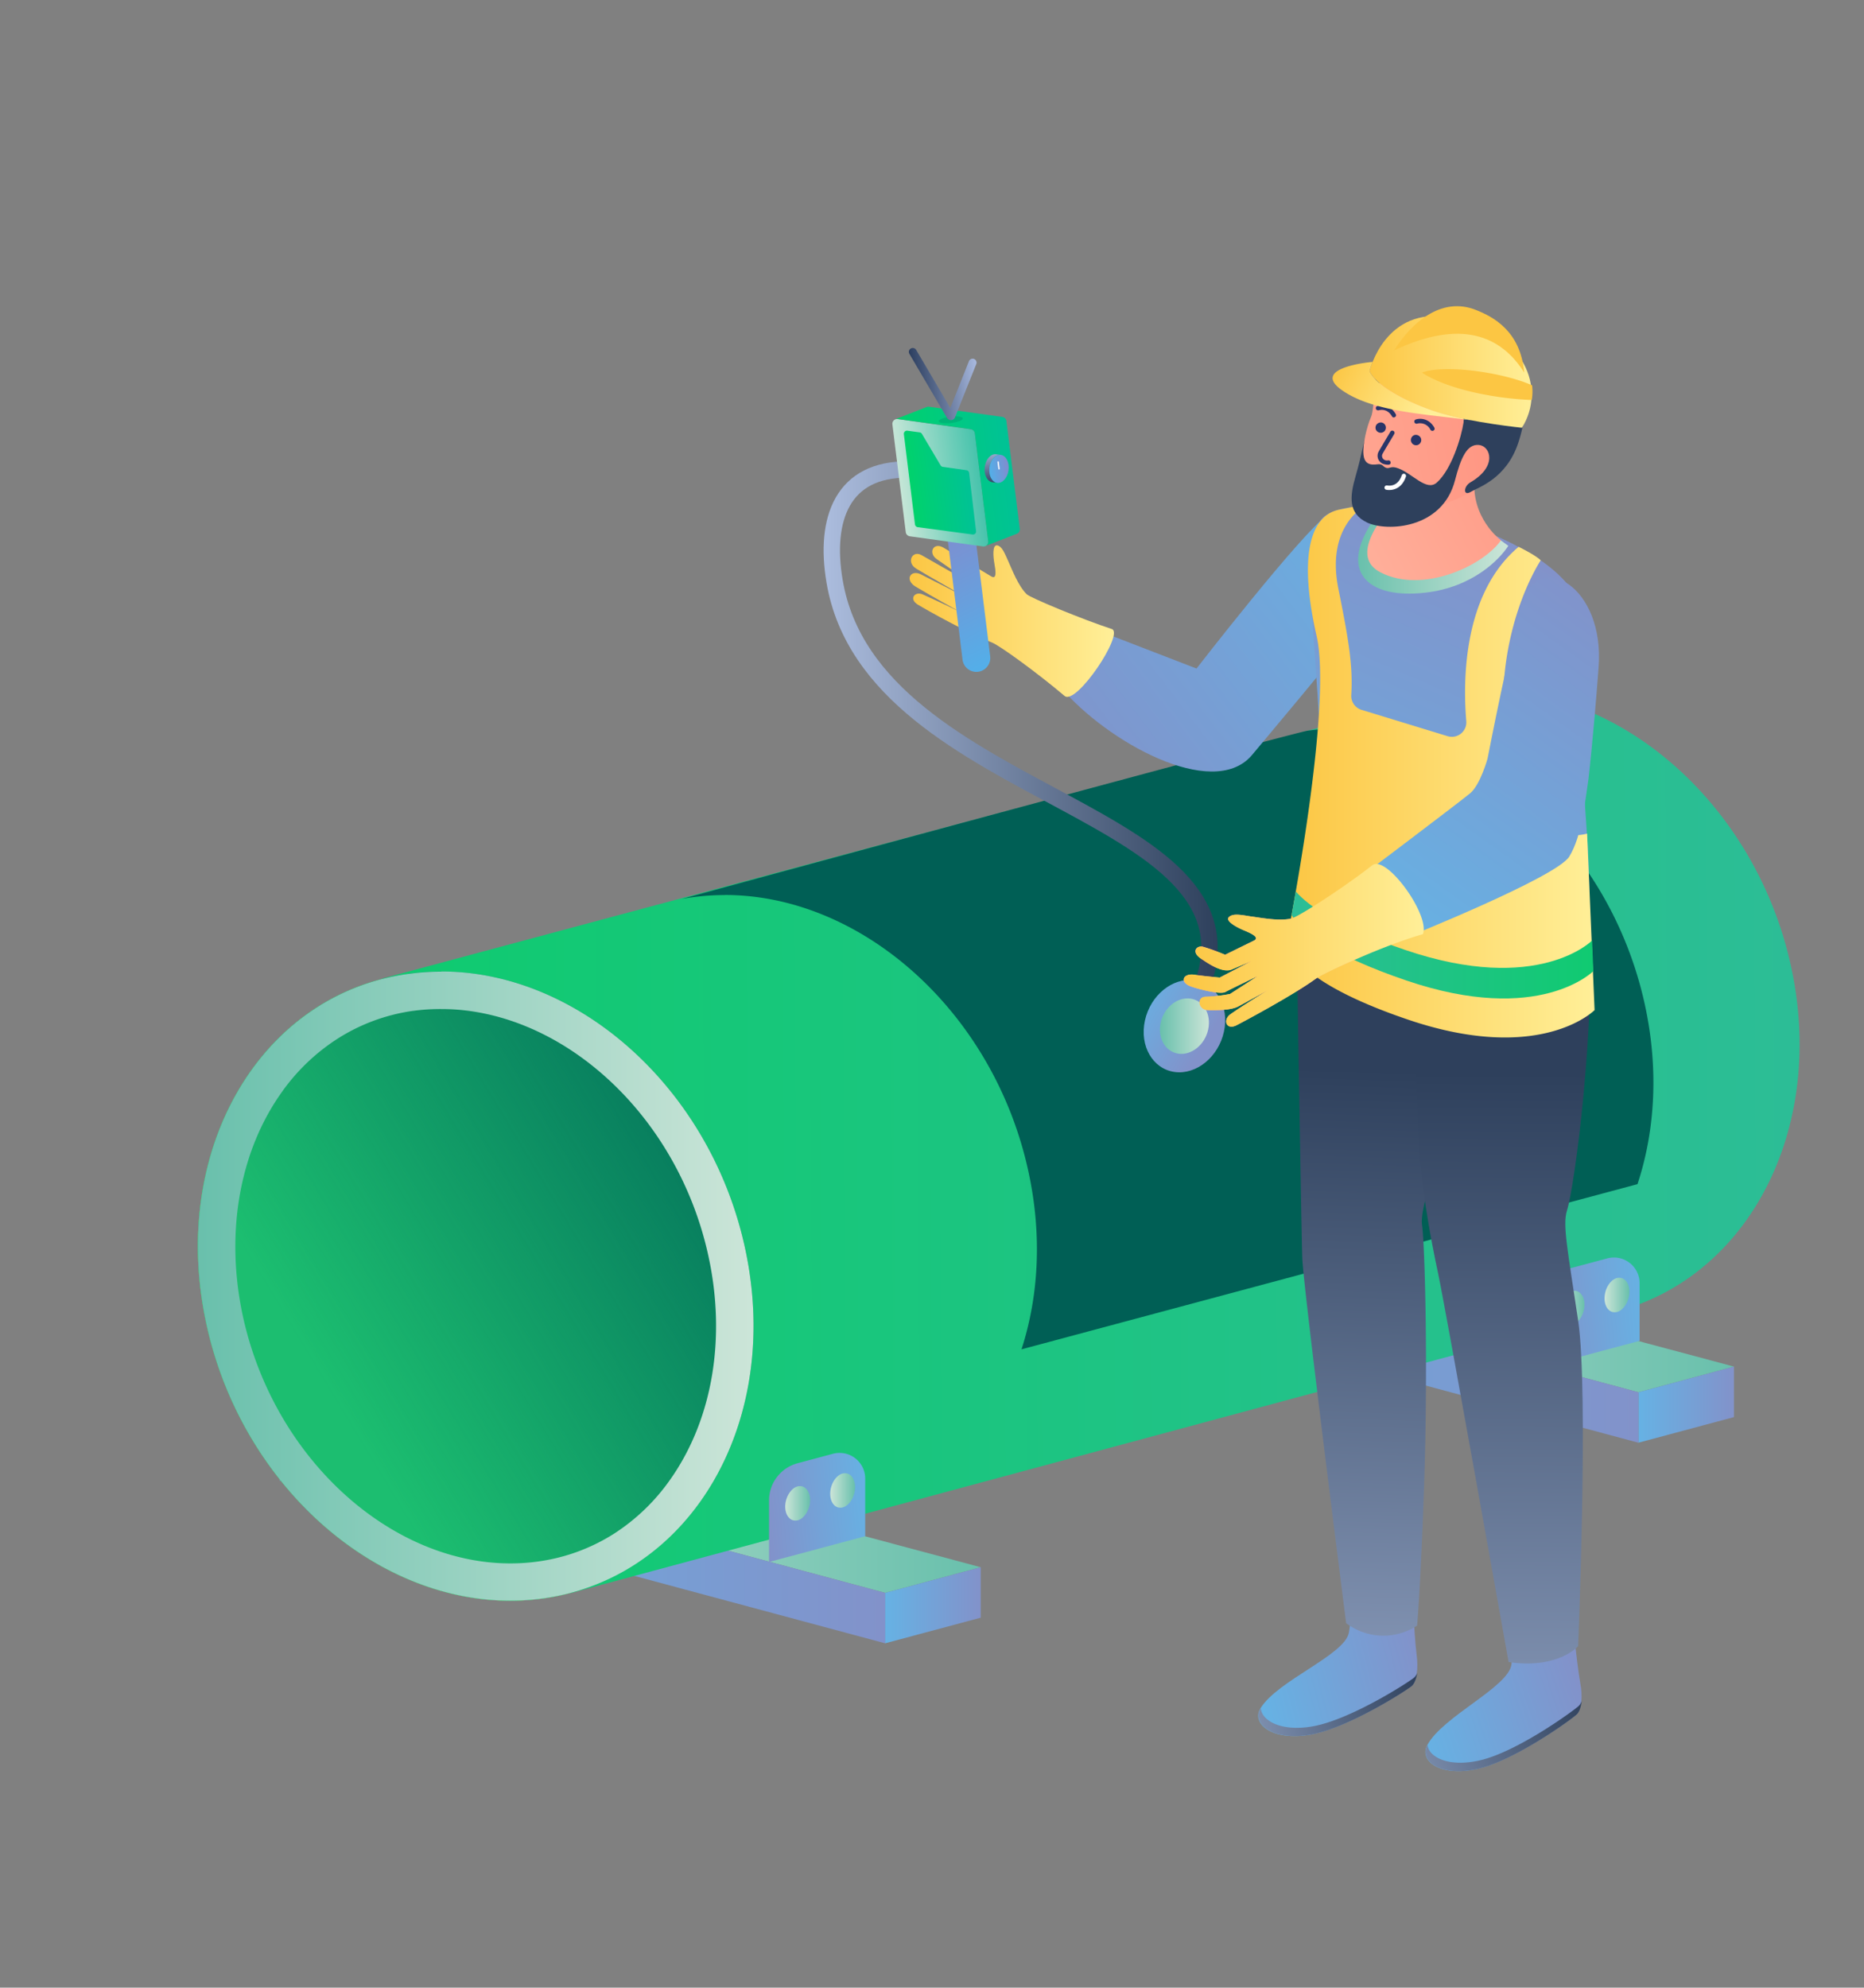 <svg id="Слой_1" data-name="Слой 1" xmlns="http://www.w3.org/2000/svg" xmlns:xlink="http://www.w3.org/1999/xlink" viewBox="0 0 1042 1111"><rect x="0" y="0" width="1042" height="1111" fill="#808080" stroke="none"/><defs><style>.cls-1{fill:url(#Безымянный_градиент_5);}.cls-2{fill:url(#Безымянный_градиент_24);}.cls-3{fill:url(#Безымянный_градиент_24-2);}.cls-4{fill:url(#Безымянный_градиент_5-2);}.cls-5{fill:url(#Безымянный_градиент_24-3);}.cls-6{fill:url(#Безымянный_градиент_24-4);}.cls-7{fill:url(#Безымянный_градиент_7);}.cls-8{fill:url(#Безымянный_градиент_14);}.cls-9{fill:url(#Безымянный_градиент_11);}.cls-10{fill:#1cbe70;}.cls-11{fill:url(#Безымянный_градиент_12);}.cls-12{fill:url(#Безымянный_градиент_5-3);}.cls-13{fill:#005f55;}.cls-14{fill:url(#Безымянный_градиент_24-5);}.cls-15{fill:url(#Безымянный_градиент_5-4);}.cls-16{fill:url(#Безымянный_градиент_5-5);}.cls-17{fill:url(#Безымянный_градиент_24-6);}.cls-18{fill:url(#Безымянный_градиент_5-6);}.cls-19{fill:url(#Безымянный_градиент_5-7);}.cls-20{fill:none;stroke-miterlimit:10;stroke-width:9.15px;stroke:url(#Безымянный_градиент_8);}.cls-21{fill:url(#Безымянный_градиент_24-7);}.cls-22{fill:url(#Безымянный_градиент_5-8);}.cls-23,.cls-54{fill:#006256;}.cls-24{fill:url(#Безымянный_градиент_24-8);}.cls-25{fill:url(#Безымянный_градиент_8-2);}.cls-26{fill:url(#Безымянный_градиент_24-9);}.cls-27{fill:url(#Безымянный_градиент_8-3);}.cls-28{fill:url(#Безымянный_градиент_24-10);}.cls-29{fill:url(#Безымянный_градиент_24-11);}.cls-30{fill:url(#Безымянный_градиент_5-9);}.cls-31{fill:url(#Безымянный_градиент_136);}.cls-32{fill:url(#Безымянный_градиент_6);}.cls-33{fill:url(#Безымянный_градиент_14-2);}.cls-34{fill:url(#Безымянный_градиент_38);}.cls-35{fill:url(#Безымянный_градиент_6-2);}.cls-36{fill:url(#Безымянный_градиент_38-2);}.cls-37{fill:url(#Безымянный_градиент_136-2);}.cls-38{fill:#2e405c;}.cls-39{fill:#293568;}.cls-40{fill:#fff;}.cls-41{fill:url(#Безымянный_градиент_8-4);}.cls-42{fill:url(#Безымянный_градиент_8-5);}.cls-43{fill:url(#Безымянный_градиент_6-3);}.cls-44{fill:#fcc643;}.cls-45{fill:url(#Безымянный_градиент_6-4);}.cls-46{fill:url(#Безымянный_градиент_24-12);}.cls-47{fill:url(#Безымянный_градиент_6-5);}.cls-48{fill:url(#Безымянный_градиент_25);}.cls-49{fill:url(#Безымянный_градиент_35);}.cls-50{fill:url(#Безымянный_градиент_48);}.cls-51{fill:url(#Безымянный_градиент_33);}.cls-52{fill:url(#Безымянный_градиент_25-2);}.cls-53{fill:url(#Безымянный_градиент_48-2);}.cls-54{opacity:0.2;isolation:isolate;}.cls-55{fill:url(#Безымянный_градиент_33-2);}</style><linearGradient id="Безымянный_градиент_5" x1="333.24" y1="3166.69" x2="-58.63" y2="3166.69" gradientTransform="matrix(1, 0, 0, -1, 215, 4004.5)" gradientUnits="userSpaceOnUse"><stop offset="0" stop-color="#69c0ac"/><stop offset="1" stop-color="#cce5d8"/></linearGradient><linearGradient id="Безымянный_градиент_24" x1="333.24" y1="3107.24" x2="279.79" y2="3107.24" gradientTransform="matrix(1, 0, 0, -1, 215, 4004.5)" gradientUnits="userSpaceOnUse"><stop offset="0" stop-color="#8292ca"/><stop offset="1" stop-color="#66b2e4"/></linearGradient><linearGradient id="Безымянный_градиент_24-2" x1="279.79" y1="3145.55" x2="-58.63" y2="3145.55" xlink:href="#Безымянный_градиент_24"/><linearGradient id="Безымянный_градиент_5-2" x1="754.31" y1="3278.81" x2="362.47" y2="3278.81" xlink:href="#Безымянный_градиент_5"/><linearGradient id="Безымянный_градиент_24-3" x1="754.3" y1="3219.37" x2="700.88" y2="3219.37" xlink:href="#Безымянный_градиент_24"/><linearGradient id="Безымянный_градиент_24-4" x1="700.88" y1="3257.67" x2="362.47" y2="3257.67" xlink:href="#Безымянный_градиент_24"/><linearGradient id="Безымянный_градиент_7" x1="-95.63" y1="3253.52" x2="201.5" y2="3318.61" gradientTransform="matrix(1, 0, 0, -1, 215, 4004.5)" gradientUnits="userSpaceOnUse"><stop offset="0" stop-color="#ffca00"/><stop offset="1" stop-color="#fff679"/></linearGradient><linearGradient id="Безымянный_градиент_14" x1="1021.59" y1="635.82" x2="243.99" y2="639.81" gradientUnits="userSpaceOnUse"><stop offset="0" stop-color="#2dbd97"/><stop offset="1" stop-color="#10ca71"/></linearGradient><linearGradient id="Безымянный_градиент_11" x1="-95.63" y1="3253.52" x2="201.5" y2="3318.61" gradientTransform="matrix(1, 0, 0, -1, 215, 4004.5)" gradientUnits="userSpaceOnUse"><stop offset="0" stop-color="#00c895"/><stop offset="1" stop-color="#00db65"/></linearGradient><linearGradient id="Безымянный_градиент_12" x1="-35.27" y1="3233.74" x2="244.88" y2="3402.38" gradientTransform="matrix(1, 0, 0, -1, 215, 4004.5)" gradientUnits="userSpaceOnUse"><stop offset="0" stop-color="#006557" stop-opacity="0"/><stop offset="1" stop-color="#006557"/></linearGradient><linearGradient id="Безымянный_градиент_5-3" x1="-104.35" y1="3285.66" x2="206.22" y2="3285.66" xlink:href="#Безымянный_градиент_5"/><linearGradient id="Безымянный_градиент_24-5" x1="212.83" y1="3159.89" x2="272.33" y2="3165.51" xlink:href="#Безымянный_градиент_24"/><linearGradient id="Безымянный_градиент_5-4" x1="262.93" y1="3171.4" x2="249.04" y2="3171.4" xlink:href="#Безымянный_градиент_5"/><linearGradient id="Безымянный_градиент_5-5" x1="237.86" y1="3164.2" x2="223.96" y2="3164.2" xlink:href="#Безымянный_градиент_5"/><linearGradient id="Безымянный_градиент_24-6" x1="645.7" y1="3269.11" x2="705.2" y2="3274.72" xlink:href="#Безымянный_градиент_24"/><linearGradient id="Безымянный_градиент_5-6" x1="695.8" y1="3280.66" x2="681.91" y2="3280.66" xlink:href="#Безымянный_градиент_5"/><linearGradient id="Безымянный_градиент_5-7" x1="670.74" y1="3273.41" x2="656.84" y2="3273.41" xlink:href="#Безымянный_градиент_5"/><linearGradient id="Безымянный_градиент_8" x1="460.82" y1="409.51" x2="680.21" y2="408.64" gradientUnits="userSpaceOnUse"><stop offset="0" stop-color="#acbdde"/><stop offset="1" stop-color="#2e405c"/></linearGradient><linearGradient id="Безымянный_градиент_24-7" x1="-4861.76" y1="3423.33" x2="-4820.65" y2="3448.07" gradientTransform="translate(-4187 4004.5) rotate(180)" xlink:href="#Безымянный_градиент_24"/><linearGradient id="Безымянный_градиент_5-8" x1="648.42" y1="573.55" x2="675.81" y2="573.55" gradientTransform="matrix(1, 0, 0, 1, 0, 0)" xlink:href="#Безымянный_градиент_5"/><linearGradient id="Безымянный_градиент_24-8" x1="575.82" y1="3091.81" x2="485.9" y2="3068.65" xlink:href="#Безымянный_градиент_24"/><linearGradient id="Безымянный_градиент_8-2" x1="537.58" y1="2912.74" x2="553.17" y2="3406.57" gradientTransform="matrix(1, 0, 0, -1, 215, 4004.5)" xlink:href="#Безымянный_градиент_8"/><linearGradient id="Безымянный_градиент_24-9" x1="663.31" y1="3075.58" x2="574.31" y2="3046.03" xlink:href="#Безымянный_градиент_24"/><linearGradient id="Безымянный_градиент_8-3" x1="619.2" y1="2863.32" x2="623.67" y2="3404.51" gradientTransform="matrix(1, 0, 0, -1, 215, 4004.5)" xlink:href="#Безымянный_градиент_8"/><linearGradient id="Безымянный_градиент_24-10" x1="379.07" y1="3567.13" x2="570.83" y2="3712.69" xlink:href="#Безымянный_градиент_24"/><linearGradient id="Безымянный_градиент_24-11" x1="646.66" y1="3690.07" x2="541.15" y2="3445.16" xlink:href="#Безымянный_градиент_24"/><linearGradient id="Безымянный_градиент_5-9" x1="544.22" y1="3699.54" x2="628.17" y2="3699.54" xlink:href="#Безымянный_градиент_5"/><linearGradient id="Безымянный_градиент_136" x1="402.48" y1="3618.68" x2="826.3" y2="3842.96" gradientTransform="matrix(1, 0, 0, -1, 215, 4004.5)" gradientUnits="userSpaceOnUse"><stop offset="0" stop-color="#ffd2bb"/><stop offset="1" stop-color="#ff6b5a"/></linearGradient><linearGradient id="Безымянный_градиент_6" x1="719.61" y1="430.71" x2="891.39" y2="430.71" gradientUnits="userSpaceOnUse"><stop offset="0" stop-color="#fcc643"/><stop offset="1" stop-color="#ffef98"/></linearGradient><linearGradient id="Безымянный_градиент_14-2" x1="506.98" y1="3476.29" x2="675.67" y2="3476.29" gradientTransform="matrix(1, 0, 0, -1, 215, 4004.5)" xlink:href="#Безымянный_градиент_14"/><linearGradient id="Безымянный_градиент_38" x1="460.41" y1="3493.18" x2="840.15" y2="3641.79" gradientTransform="matrix(1, 0, 0, -1, 215, 4004.5)" gradientUnits="userSpaceOnUse"><stop offset="0" stop-color="#ffd0b5"/><stop offset="1" stop-color="#ff5c48"/></linearGradient><linearGradient id="Безымянный_градиент_6-2" x1="293.48" y1="3657.37" x2="407.71" y2="3657.37" gradientTransform="matrix(1, 0, 0, -1, 215, 4004.5)" xlink:href="#Безымянный_градиент_6"/><linearGradient id="Безымянный_градиент_38-2" x1="152.36" y1="3185.38" x2="1122.98" y2="3945.95" xlink:href="#Безымянный_градиент_38"/><linearGradient id="Безымянный_градиент_136-2" x1="319.05" y1="3717.12" x2="830.26" y2="3814.17" xlink:href="#Безымянный_градиент_136"/><linearGradient id="Безымянный_градиент_8-4" x1="519.83" y1="2992.99" x2="674.04" y2="3051.37" gradientTransform="matrix(1, 0, 0, -1, 215, 4004.5)" xlink:href="#Безымянный_градиент_8"/><linearGradient id="Безымянный_градиент_8-5" x1="434.95" y1="3027.86" x2="580.21" y2="3059.26" gradientTransform="matrix(1, 0, 0, -1, 215, 4004.5)" xlink:href="#Безымянный_градиент_8"/><linearGradient id="Безымянный_градиент_6-3" x1="550.62" y1="3796.63" x2="641.22" y2="3796.63" gradientTransform="matrix(1, 0, 0, -1, 215, 4004.5)" xlink:href="#Безымянный_градиент_6"/><linearGradient id="Безымянный_градиент_6-4" x1="530.92" y1="3800.46" x2="583.78" y2="3774.01" gradientTransform="matrix(1, 0, 0, -1, 215, 4004.5)" xlink:href="#Безымянный_градиент_6"/><linearGradient id="Безымянный_градиент_24-12" x1="696.1" y1="3663.68" x2="564.4" y2="3479.62" xlink:href="#Безымянный_градиент_24"/><linearGradient id="Безымянный_градиент_6-5" x1="446.79" y1="3476.12" x2="580.88" y2="3476.12" gradientTransform="matrix(1, 0, 0, -1, 215, 4004.5)" xlink:href="#Безымянный_градиент_6"/><linearGradient id="Безымянный_градиент_25" x1="242.22" y1="3649.08" x2="166.73" y2="3614.45" gradientTransform="translate(-1587.29 3281.9) rotate(-140.96)" gradientUnits="userSpaceOnUse"><stop offset="0" stop-color="#818cce"/><stop offset="1" stop-color="#53afe9"/></linearGradient><linearGradient id="Безымянный_градиент_35" x1="240.39" y1="3686.72" x2="271.71" y2="3654.03" gradientTransform="translate(-1587.29 3281.9) rotate(-140.96)" gradientUnits="userSpaceOnUse"><stop offset="0" stop-color="#47c3ac"/><stop offset="1" stop-color="#c5e6d7"/></linearGradient><linearGradient id="Безымянный_градиент_48" x1="229.43" y1="3701.59" x2="271.93" y2="3657.23" gradientTransform="translate(-1587.29 3281.9) rotate(-140.96)" gradientUnits="userSpaceOnUse"><stop offset="0" stop-color="#00c296"/><stop offset="1" stop-color="#00d26c"/></linearGradient><linearGradient id="Безымянный_градиент_33" x1="246.11" y1="3703.01" x2="231.24" y2="3688.76" gradientTransform="translate(-1587.29 3281.9) rotate(-140.96)" gradientUnits="userSpaceOnUse"><stop offset="0" stop-color="#a9bae0"/><stop offset="1" stop-color="#2c3e5f"/></linearGradient><linearGradient id="Безымянный_градиент_25-2" x1="231.62" y1="3701.05" x2="239.32" y2="3693.02" xlink:href="#Безымянный_градиент_25"/><linearGradient id="Безымянный_градиент_48-2" x1="244.59" y1="3682.49" x2="267.83" y2="3658.23" xlink:href="#Безымянный_градиент_48"/><linearGradient id="Безымянный_градиент_33-2" x1="276.26" y1="3729.23" x2="301.74" y2="3702.63" xlink:href="#Безымянный_градиент_33"/></defs><title>Moiter_po_zaschite_trub</title><path class="cls-1" d="M494.79,890.32,156.37,799.38l52.75-14.09L548.24,876Z"/><path class="cls-2" d="M494.79,890.32v28.2l53.45-14.32V876Z"/><path class="cls-3" d="M494.79,918.52,156.37,827.58v-28.2l338.42,90.94Z"/><path class="cls-4" d="M915.88,778.2,577.47,687.26l52.75-14.09,339.09,90.68Z"/><path class="cls-5" d="M915.88,778.2v28.2l53.42-14.32V763.85Z"/><path class="cls-6" d="M915.88,806.4,577.47,715.46v-28.2L915.88,778.2Z"/><path class="cls-7" d="M228,544.35C144.88,556,94.44,643.7,115.38,740.05S220.7,905.13,303.85,893.41s133.58-99.35,112.64-195.77-105.19-165-188.31-153.36Z"/><path class="cls-8" d="M1001.27,540.4C980.36,444.06,896.07,375.4,813,387h-.15c-8.32,1.16-599.27,160-599.27,160L318.92,890.47,909,731.51C979.79,709.5,1020.42,628.63,1001.27,540.4Z"/><path class="cls-9" d="M228,544.35C144.88,556,94.44,643.7,115.38,740.05S220.7,905.13,303.85,893.41s133.58-99.35,112.64-195.77-105.19-165-188.31-153.36Z"/><path class="cls-10" d="M228,544.35C144.88,556,94.44,643.7,115.38,740.05S220.7,905.13,303.85,893.41s133.58-99.35,112.64-195.77-105.19-165-188.31-153.36Z"/><path class="cls-11" d="M228,544.35C144.88,556,94.44,643.7,115.38,740.05S220.7,905.13,303.85,893.41s133.58-99.35,112.64-195.77-105.19-165-188.31-153.36Z"/><path class="cls-12" d="M246.71,564c32.14,0,65,13.68,92.41,38.48,28.33,25.62,48.55,61,56.91,99.69,9.93,45.56,2.32,90.77-20.84,124.06a113.17,113.17,0,0,1-32.08,31.11,105.71,105.71,0,0,1-42.2,15.44,111.55,111.55,0,0,1-15.7,1.08c-32.14,0-65-13.67-92.43-38.46-28.33-25.62-48.58-61-57-99.69-9.87-45.63-2.22-90.85,20.9-124.06a112.84,112.84,0,0,1,32.07-31.1A105.64,105.64,0,0,1,231,565h.13A113.5,113.5,0,0,1,246.72,564m0-20.91a132.47,132.47,0,0,0-18.56,1.29H228C144.88,556,94.44,643.7,115.38,740.05c19.38,89.19,93.07,154.64,169.85,154.64a133.76,133.76,0,0,0,18.65-1.3C387,881.67,437.43,794.06,416.49,697.64,397.16,608.46,323.48,543,246.74,543Z"/><path class="cls-13" d="M915.38,661.88c9.87-29.89,11.91-64.39,4.16-100.11-20.91-96.33-105.2-165-188.32-153.36h-.15c-7.19,1-277.07,74.25-350,94.06,1.78-.33,3.57-.63,5.38-.88h.16a132.47,132.47,0,0,1,18.56-1.29l0-.05c76.74,0,150.42,65.46,169.74,154.64,7.69,35.4,5.76,69.62-3.88,99.32Z"/><path class="cls-14" d="M429.9,873.07V838.64a21.54,21.54,0,0,1,16-20.78l19.68-5.26a14.33,14.33,0,0,1,18.08,13.84v32.23Z"/><path class="cls-15" d="M478,831.25c0,5.22-3.16,10.35-6.93,11.33a5.64,5.64,0,0,1-2.52,0c-2.6-.65-4.44-3.67-4.44-7.61,0-5.26,3.12-10.35,6.92-11.36a5.64,5.64,0,0,1,2.52,0C476.08,824.22,478,827.16,478,831.25Z"/><path class="cls-16" d="M452.86,838.44c0,5.24-3.16,10.36-6.92,11.33a5.41,5.41,0,0,1-2.53,0c-2.6-.65-4.45-3.67-4.45-7.62,0-5.23,3.14-10.34,6.93-11.34a6,6,0,0,1,2.53,0C451,831.53,452.86,834.5,452.86,838.44Z"/><path class="cls-17" d="M862.78,763.85V729.43a21.57,21.57,0,0,1,16-20.78l19.69-5.27a14.35,14.35,0,0,1,18.09,13.85v32.23Z"/><path class="cls-18" d="M910.85,722c0,5.22-3.15,10.35-6.92,11.34a6,6,0,0,1-2.52,0c-2.6-.66-4.45-3.68-4.45-7.62,0-5.26,3.13-10.35,6.93-11.36a6,6,0,0,1,2.52,0C909,715,910.85,717.94,910.85,722Z"/><path class="cls-19" d="M885.74,729.23c0,5.24-3.17,10.36-6.93,11.34a5.69,5.69,0,0,1-2.53,0c-2.59-.66-4.44-3.68-4.44-7.63,0-5.23,3.14-10.34,6.93-11.34a6,6,0,0,1,2.53,0C883.89,722.32,885.74,725.29,885.74,729.23Z"/><path class="cls-20" d="M507.72,262.45c-36.6-.47-47.09,27.4-41.18,62.43C487.7,450.11,719.29,450.68,669,558.19"/><path class="cls-21" d="M667.65,547.94c-12.19-1.7-24.55,8.35-27.63,22.5s4.33,27,16.53,28.73,24.58-8.37,27.65-22.51-4.32-27-16.52-28.71Z"/><path class="cls-22" d="M665.44,558.16c-7.33-1-14.76,5-16.61,13.52s2.61,16.24,9.94,17.27,14.78-5,16.62-13.53-2.6-16.23-9.93-17.26Z"/><path class="cls-23" d="M692.88,390.25h-22V415.1h22Z"/><path class="cls-23" d="M695.41,381.43H668.34a5.67,5.67,0,0,0-5.66,5.67v5a5.66,5.66,0,0,0,5.66,5.66h27.07a5.66,5.66,0,0,0,5.67-5.66v-5A5.67,5.67,0,0,0,695.41,381.43Z"/><path class="cls-24" d="M789.05,879.6s1.43,34.71,2.89,45.54c.93,7,.17,14.87-3,17.4S753.19,966.16,732,969.69s-32.68-6.53-27.34-14.87c9.49-15.57,47.16-29.73,49.39-42.31,2.2-12.24,1.73-32.86,1.73-32.86Z"/><path class="cls-25" d="M812.85,532.13s4.45,20.34-.44,62.11c-5.86,49.46-19,79.71-17.47,90.43S798.45,763,796,833c-2,56.57-3.82,75.62-3.82,75.62a34.31,34.31,0,0,1-38.66-.63l-1-.62S728.59,719.83,728,703.23s-3.05-173.06-3.05-173.06Z"/><path class="cls-26" d="M878.05,895.44s3.35,34.59,5.35,45.34c1.33,6.92.94,14.77-2.06,17.51S846.92,983.94,826,988.71s-32.94-4.58-28.11-13.32c8.64-16.11,45.46-32.39,47.05-45.11,1.51-12.28-.09-32.93-.09-32.93Z"/><path class="cls-27" d="M888.45,511.09l-99.24,28.59s2.82,51.86,3.53,88.6c.68,31.58,7.14,64.57,11.21,83.63S843.32,929,843.32,929c27.62,4.11,38.88-8.88,38.88-8.88s5.91-142.18,0-182-8.74-53.4-6.27-61.39C880.47,662.41,892.05,572.48,888.45,511.09Z"/><path class="cls-28" d="M668.87,373.68s57.94-74.77,73.19-85.9c13.25-9.6,57.67,12.14,29.09,47.91-25.55,31.91-71.67,86.81-71.67,86.81-22,24.81-80.92-8.06-106.44-38.21,4.68-7.37,24.47-30.44,24.47-30.44Z"/><path class="cls-29" d="M888.33,563.33s1.23-65-1.22-97.38c-2.92-38.56-2.53-61.94-3-120.43-.34-42.42-118-76.2-143.65-57-23,17.27,16.76,166.53-13.55,234.57-6.78,15.19,24,35.33,60.21,43.46C864.54,583.79,888.33,563.33,888.33,563.33Z"/><path class="cls-30" d="M778.1,278.08c20.36,2.46,44.68,11.67,65.07,27-4.93,7.67-20,23.2-46.45,26.19C760.12,335.49,743.7,314.77,778.1,278.08Z"/><path class="cls-31" d="M839.07,302s-17.72-12.9-14.56-36.22l-32-10.9s-3.77,16.83-9.61,22.76S752,310,771.85,320C795.4,332,829,316.3,839.07,302Z"/><path class="cls-32" d="M861.29,313.2S833.78,354,841.67,415.94s45.54,50,45.54,50l4.18,98.65s-30,30.61-104.49,5.26S719.81,523,719.81,523,745.14,395.47,736,355.5s-5.65-67.14,12.94-70.69l16.23-3.3s-24.47,10.49-17,47.61c6.1,30.12,8.11,43.55,7.21,59.47a8.09,8.09,0,0,0,5.72,8.17l48.12,14.72A8.09,8.09,0,0,0,819.66,403c-1.88-22.58-1.83-71.26,29.3-97.37C848.9,305.69,858.21,310.11,861.29,313.2Z"/><path class="cls-33" d="M890,525.71s-30,30.58-104.5,5.25c-36.79-12.51-53.57-24.1-61.15-32.64L722,511.55c5.72,8.7,21.51,22,64.19,36.5,74.48,25.34,104.5-5.26,104.5-5.26Z"/><path class="cls-34" d="M888.17,416.4s-4.79,24.46-9.7,46.44c-6.74,30.19-57.87,21.73-49.63-14.52,8.46-37.16,9.4-42.81,9.4-42.81Z"/><path class="cls-35" d="M621.49,351.58c-16-5.2-45.55-17.43-47.56-19.44-4.69-4.64-8.11-13.58-10.23-18.3-2-4.35-3.43-8.49-6.24-9s-2.28,6.26-1.57,10.21,1.46,9.08-1.82,7.1c0,0-20.91-12.58-26.59-16s-8.83,2.89-3.83,6.38S544.49,327,544.49,327s-24.2-13.76-29.32-16.7-8.78,4-3,7.54,27.66,15.94,27.66,15.94S522.71,325,514.7,321c-5.85-2.77-9.15,3.27-2.7,7,8,4.79,24.11,13.72,24.11,13.72s-14.12-6.8-20.44-9.52c-4.22-1.8-7.76,2.56-2.65,5.72s28.83,16.3,41.5,21.22c4.29,1.65,25.43,17,40.64,29.89C601.73,394.37,628.71,353.93,621.49,351.58Z"/><path class="cls-36" d="M691.2,573.09c5.72-3,32.12-17.16,44.09-25.88,8.63-6.34,52.1-22.34,125.2-59.34,36-18.29,8-66.22-28.59-43.08-49.11,31-102.86,67.1-110.08,68.62s-17.29-.51-22.87-1.23c-5.28-.83-9.81-1.83-12.06.48-2.06,2.17,4.51,5.72,8.38,7.31s9.27,4,5.56,5.81l-16,7.86a123.45,123.45,0,0,0-12.24-4.47c-3.63-1-7,2.83-1.29,6.59,2.92,1.89,11.68,8.39,17.16,6.08,6-2.51,11.07-4.7,11.07-4.7l-17.75,9.29s-10.86-1-14.24-1.59c-6.48-.94-8.55,4.44-1.33,6.74,2.61.93,15.69,4.57,18.69,2.92s18.17-8.9,18.17-8.9l-15.47,10a85.49,85.49,0,0,1-13.53,1.56c-5.28,0-4.44,7.27,1.14,7.47,3.85.14,12.8.2,17-2.07,3.76-2,16.41-9,16.41-9s-14.69,9-20.92,13.46C683.44,570.12,685.46,576,691.2,573.09Z"/><path class="cls-37" d="M834.23,262.55c4.08-7.34,16.7-36.3,2.07-55.66s-48.51-19.95-59.13-7.73-8.37,28.66-10.77,34-4.58,15.2-4.78,22.75c-.25,12.86,2.29,23.85,10.19,28C780.26,288.23,822,284.67,834.23,262.55Z"/><path class="cls-38" d="M839.38,203.08S826,176.77,799.51,179.17C779.14,181,774,189.56,770.59,199.85c-2.15,11.75-1.67,11.44-1.32,17.16,0,0,.74-4.74,6.53-3.65,7.23,1.32,7,12.94,20.85,5.72s22.66,9.25,21.49,17.09-6.57,26.16-15,33.61c-5.72,5-13.42-5-21.49-8-4.19-1.59-4.79.33-6.7-.26s-1.94-2.39-4.92-2c-7.59,1.14-9.52-3.16-6.67-16.93,0,0-2.2,12-5.54,23.51s-4.25,20.91,6.47,26,42,3.85,49.08-23.66c3.19-12.27,6.6-20.44,13.42-19.73,6.41.66,10.5,12-4.87,20.94-3.85,2.29-4.05,7.87.24,5.28s19.82-7.24,26.52-27.25C851.74,238.53,858.26,214.34,839.38,203.08Z"/><path class="cls-39" d="M774.19,259.55a4.88,4.88,0,0,1-1.85-.69,5.22,5.22,0,0,1-1.42-1.39,4.57,4.57,0,0,1-.82-2.29,4.8,4.8,0,0,1,.41-2.42c.94-1.75,6.55-11.15,6.79-11.55a1.15,1.15,0,0,1,.34-.32,1,1,0,0,1,.42-.16,1.32,1.32,0,0,1,.93.17,1.28,1.28,0,0,1,.54.71,1.24,1.24,0,0,1-.09.89c0,.1-5.82,9.7-6.71,11.44a2.6,2.6,0,0,0-.15,1.17,2.66,2.66,0,0,0,.41,1.12,3.1,3.1,0,0,0,1.32,1,2.89,2.89,0,0,0,1.62.11,1.46,1.46,0,0,1,.51,0,1,1,0,0,1,.45.21,1.28,1.28,0,0,1,.34.39,1.45,1.45,0,0,1,.14.46,1.1,1.1,0,0,1,0,.51,1.43,1.43,0,0,1-.25.43,1.14,1.14,0,0,1-.41.31,1.16,1.16,0,0,1-.49.1A6.05,6.05,0,0,1,774.19,259.55Z"/><path class="cls-39" d="M790.4,248.59a2.76,2.76,0,0,0,1.65.24,2.84,2.84,0,0,0,1.51-.74,3,3,0,0,0,.85-1.44,2.8,2.8,0,0,0-1.14-3,2.73,2.73,0,0,0-1.15-.52,3,3,0,0,0-1.26,0,2.89,2.89,0,0,0-1.14.59,3,3,0,0,0-.72.94,3.26,3.26,0,0,0-.3,1.15,3,3,0,0,0,.76,2.1A2.61,2.61,0,0,0,790.4,248.59Z"/><path class="cls-39" d="M770.68,241.64a2.92,2.92,0,0,0,1.65.21,3,3,0,0,0,1.5-.74,2.78,2.78,0,0,0,.82-1.46,2.81,2.81,0,0,0-.11-1.65,3,3,0,0,0-1-1.33,2.83,2.83,0,0,0-1.59-.53,3,3,0,0,0-2.76,1.71,2.76,2.76,0,0,0-.26,1.14,3,3,0,0,0,.2,1.14A2.9,2.9,0,0,0,770.68,241.64Z"/><path class="cls-39" d="M800.49,240.82a1.28,1.28,0,0,1-.48-.21,1.45,1.45,0,0,1-.36-.38,6.44,6.44,0,0,0-3.1-3.06,6.55,6.55,0,0,0-4.34-.38,1.16,1.16,0,0,1-.69,0,1.15,1.15,0,0,1-.88-1,1.09,1.09,0,0,1,.1-.69,1.33,1.33,0,0,1,.69-.63c2.28-.77,7.28-.83,10.36,4.51a1.2,1.2,0,0,1,.15.45,1.12,1.12,0,0,1,0,.48,1.25,1.25,0,0,1-.54.72,1.21,1.21,0,0,1-.87.2Z"/><path class="cls-39" d="M779,233.35a1.14,1.14,0,0,1-.48-.2,1.22,1.22,0,0,1-.36-.39c-2.86-4.94-7.26-3.49-7.43-3.43a1.85,1.85,0,0,1-.47,0,1.52,1.52,0,0,1-.47-.1,1,1,0,0,1-.38-.28,1.14,1.14,0,0,1-.24-.41,1.25,1.25,0,0,1-.07-.47,1.52,1.52,0,0,1,.1-.47,1,1,0,0,1,.28-.38,1.47,1.47,0,0,1,.4-.24c2.29-.79,7.28-.86,10.36,4.5a1.28,1.28,0,0,1,.18.66,1.22,1.22,0,0,1-.77,1.07,1.06,1.06,0,0,1-.68.07Z"/><path class="cls-40" d="M775.78,273.87a5,5,0,0,1-1-.16.84.84,0,0,1-.39-.22.9.9,0,0,1-.29-.35,1.2,1.2,0,0,1-.11-.89,1.14,1.14,0,0,1,.19-.42,1.18,1.18,0,0,1,.33-.3,1.33,1.33,0,0,1,.87-.19c.25,0,5.87,1.37,8.22-5.71a1.28,1.28,0,0,1,.61-.7,1.07,1.07,0,0,1,.47-.14,1.25,1.25,0,0,1,.47.07,1.27,1.27,0,0,1,.41.23,1.82,1.82,0,0,1,.29.38,1.22,1.22,0,0,1,.13.47,1.15,1.15,0,0,1-.07.48C783.47,273.67,778,274.06,775.78,273.87Z"/><path class="cls-41" d="M798,975.31c.76,7,11.95,12.58,29.16,8.66,20.92-4.74,52.34-27.65,55.35-30.41a7.3,7.3,0,0,0,1.73-2.92c-.48,3.35-1.23,6.17-2.82,7.64-3,2.82-34.42,25.65-55.33,30.42s-32.93-4.58-28.12-13.33C798,975.37,798,975.31,798,975.31Z"/><path class="cls-42" d="M704.81,954.72c.38,7,11.3,13.27,28.59,10.29,21.16-3.53,53.75-24.56,56.92-27.16a7.23,7.23,0,0,0,2-2.8c-.67,3.33-1.58,6.07-3.26,7.47-3.15,2.58-35.75,23.61-56.91,27.14s-32.69-6.53-27.29-14.87Z"/><path class="cls-43" d="M765.62,207.43s8.51-36.8,45.33-29.93c41.84,8,53.5,39.88,39.84,61.59,0,0-26.86-2.63-46.81-8.51C791.93,227,770.05,217.24,765.62,207.43Z"/><path class="cls-44" d="M779.29,195.86c9.15-14.72,26.1-30.61,46-22.52,9,3.61,24.72,11.44,26.75,34.85C839.15,187.81,817,178.07,779.29,195.86Z"/><path class="cls-44" d="M856.45,215.37c-17.15-7.59-49.9-11.75-61.58-7.09,15.15,9.88,43,14.69,61.4,15.29A27.49,27.49,0,0,0,856.45,215.37Z"/><path class="cls-45" d="M804,230.53c-12-3.66-34-13.29-38.41-23.1a46.42,46.42,0,0,1,1.72-5.15s-36.59,3.06-16.17,16.48c18,11.94,48.32,12.79,71.6,16.24A179.74,179.74,0,0,1,804,230.53Z"/><path class="cls-46" d="M831.56,424s13.25-68.27,19.76-88.16c9.26-28.07,45.86-8.23,42.31,37.33-3.08,40.75-5.65,62.26-5.65,62.26-2,13-3.6,31.66-10.73,43.33s-92.55,45.81-92.55,45.81l-27.38-32s58.83-44.4,64.53-49.18S831.56,424,831.56,424Z"/><path class="cls-47" d="M767.11,483.65c-17.41,13.58-42,29.11-45.23,29.81-7.19,1.57-17.28-.52-22.87-1.24-5.26-.82-9.79-1.83-12.06.48-2.05,2.18,4.58,5.72,8.39,7.31s9.27,4,5.57,5.81l-16,7.87a118.9,118.9,0,0,0-12.23-4.41c-3.65-1-7,2.82-1.29,6.58,2.91,1.89,11.66,8.4,17.15,6.09,6-2.52,11.07-4.7,11.07-4.7l-17.7,9.15s-10.85-1-14.23-1.59c-6.48-.94-8.55,4.43-1.32,6.73,2.6,1,15.68,4.58,18.68,2.93s18.1-8.92,18.1-8.92l-15.5,10a86.66,86.66,0,0,1-13.53,1.55c-5.28,0-4.44,7.27,1.14,7.48,3.85.14,12.8.19,17-2.07,3.76-2,16.41-9,16.41-9s-14.66,9-20.92,13.46c-4.21,3.09-2.18,9,3.57,6.06s32.1-17.15,44.09-25.87c4.21-3.11,38.69-19,60-25C799.64,511.7,775,477.48,767.11,483.65Z"/><path class="cls-48" d="M538.07,368.76l-8.77-70.95a7.78,7.78,0,0,1,15.43-2l8.78,70.95a7.78,7.78,0,0,1-15.44,2Z"/><path class="cls-49" d="M544.25,240.69a2.64,2.64,0,0,1,.75,1.56l7.46,60.22a2.53,2.53,0,0,1-.11,1.19,2.65,2.65,0,0,1-1.66,1.65,2.81,2.81,0,0,1-1.19.11l-40.9-5.66a2.77,2.77,0,0,1-1.52-.77,2.71,2.71,0,0,1-.75-1.53l-7.47-60.28A2.67,2.67,0,0,1,499,236a2.61,2.61,0,0,1,1.65-1.65,2.58,2.58,0,0,1,1.2-.11l40.86,5.69A2.61,2.61,0,0,1,544.25,240.69Z"/><path class="cls-50" d="M552.18,304a2.6,2.6,0,0,1-1.13,1.12l17.23-6.73a2.59,2.59,0,0,0,1.4-1.1,2.63,2.63,0,0,0,.38-1.75l-7.47-60.21a2.66,2.66,0,0,0-.74-1.53,2.8,2.8,0,0,0-1.53-.77l-41-5.68a2.64,2.64,0,0,0-1.15.1l-.26.09-17.41,6.79a2.79,2.79,0,0,1,1.28-.14l40.9,5.72a2.74,2.74,0,0,1,1.52.77,2.65,2.65,0,0,1,.75,1.53l7.46,60.22A2.59,2.59,0,0,1,552.18,304Z"/><path class="cls-51" d="M554.76,269.55c-2.93-.42-4.85-4.25-4.27-8.57s3.42-7.49,6.36-7.06l2.66.35c-2.91-.45-5.79,2.72-6.37,7s1.34,8.16,4.27,8.57Z"/><path class="cls-52" d="M553.14,261.32c.58-4.3,3.43-7.48,6.36-7.06s4.86,4.25,4.28,8.56-3.43,7.48-6.37,7.07S552.57,265.63,553.14,261.32Z"/><path class="cls-40" d="M558.1,262.13l-.49-3.78a.43.43,0,0,1,0-.16.39.39,0,0,1,.06-.15.32.32,0,0,1,.27-.17.43.43,0,0,1,.16,0,.42.42,0,0,1,.14.09.3.3,0,0,1,.09.13.41.41,0,0,1,0,.16l.49,3.78a.32.32,0,0,1,0,.14.31.31,0,0,1-.06.13.58.58,0,0,1-.12.1l-.14,0h-.15a.35.35,0,0,1-.13-.08A.35.35,0,0,1,558.1,262.13Z"/><path class="cls-53" d="M545.58,297.59a1.75,1.75,0,0,1-.43.68,1.85,1.85,0,0,1-.68.42,1.71,1.71,0,0,1-.81.06L513,294.66a1.84,1.84,0,0,1-1-.51,1.91,1.91,0,0,1-.51-1l-6.21-50.44a1.75,1.75,0,0,1,.07-.79,1.77,1.77,0,0,1,.42-.68,1.73,1.73,0,0,1,.68-.42,1.65,1.65,0,0,1,.79-.08l6.85.93a1.8,1.8,0,0,1,.74.28,1.7,1.7,0,0,1,.55.58l10.41,17.56a1.61,1.61,0,0,0,.53.57,1.64,1.64,0,0,0,.73.28l13.21,1.88a1.78,1.78,0,0,1,1,.51,1.75,1.75,0,0,1,.49,1l3.87,32.45A1.85,1.85,0,0,1,545.58,297.59Z"/><path class="cls-54" d="M526.59,234a21.86,21.86,0,0,1,9.49-1.15c1.33.17,2,.58,2.11,1s-.55,1-1.79,1.49a21.77,21.77,0,0,1-9.47,1.15c-1.34-.17-2-.55-2.12-1S525.34,234.48,526.59,234Z"/><path class="cls-55" d="M529.39,233.61l-20.94-35.68a2.31,2.31,0,0,1-.34-.83,2.22,2.22,0,0,1,0-.89,2.39,2.39,0,0,1,.37-.81,2.35,2.35,0,0,1,.66-.6,2.32,2.32,0,0,1,.85-.29,2.43,2.43,0,0,1,.89.07,2.27,2.27,0,0,1,.78.42,2.22,2.22,0,0,1,.57.69l19,32.36,10.46-26.29a2.21,2.21,0,0,1,4.1,1.63l-11.94,29.89a2.47,2.47,0,0,1-.66.94,2.6,2.6,0,0,1-1,.55,2.53,2.53,0,0,1-1.16,0,2.4,2.4,0,0,1-1-.5A2.27,2.27,0,0,1,529.39,233.61Z"/></svg>